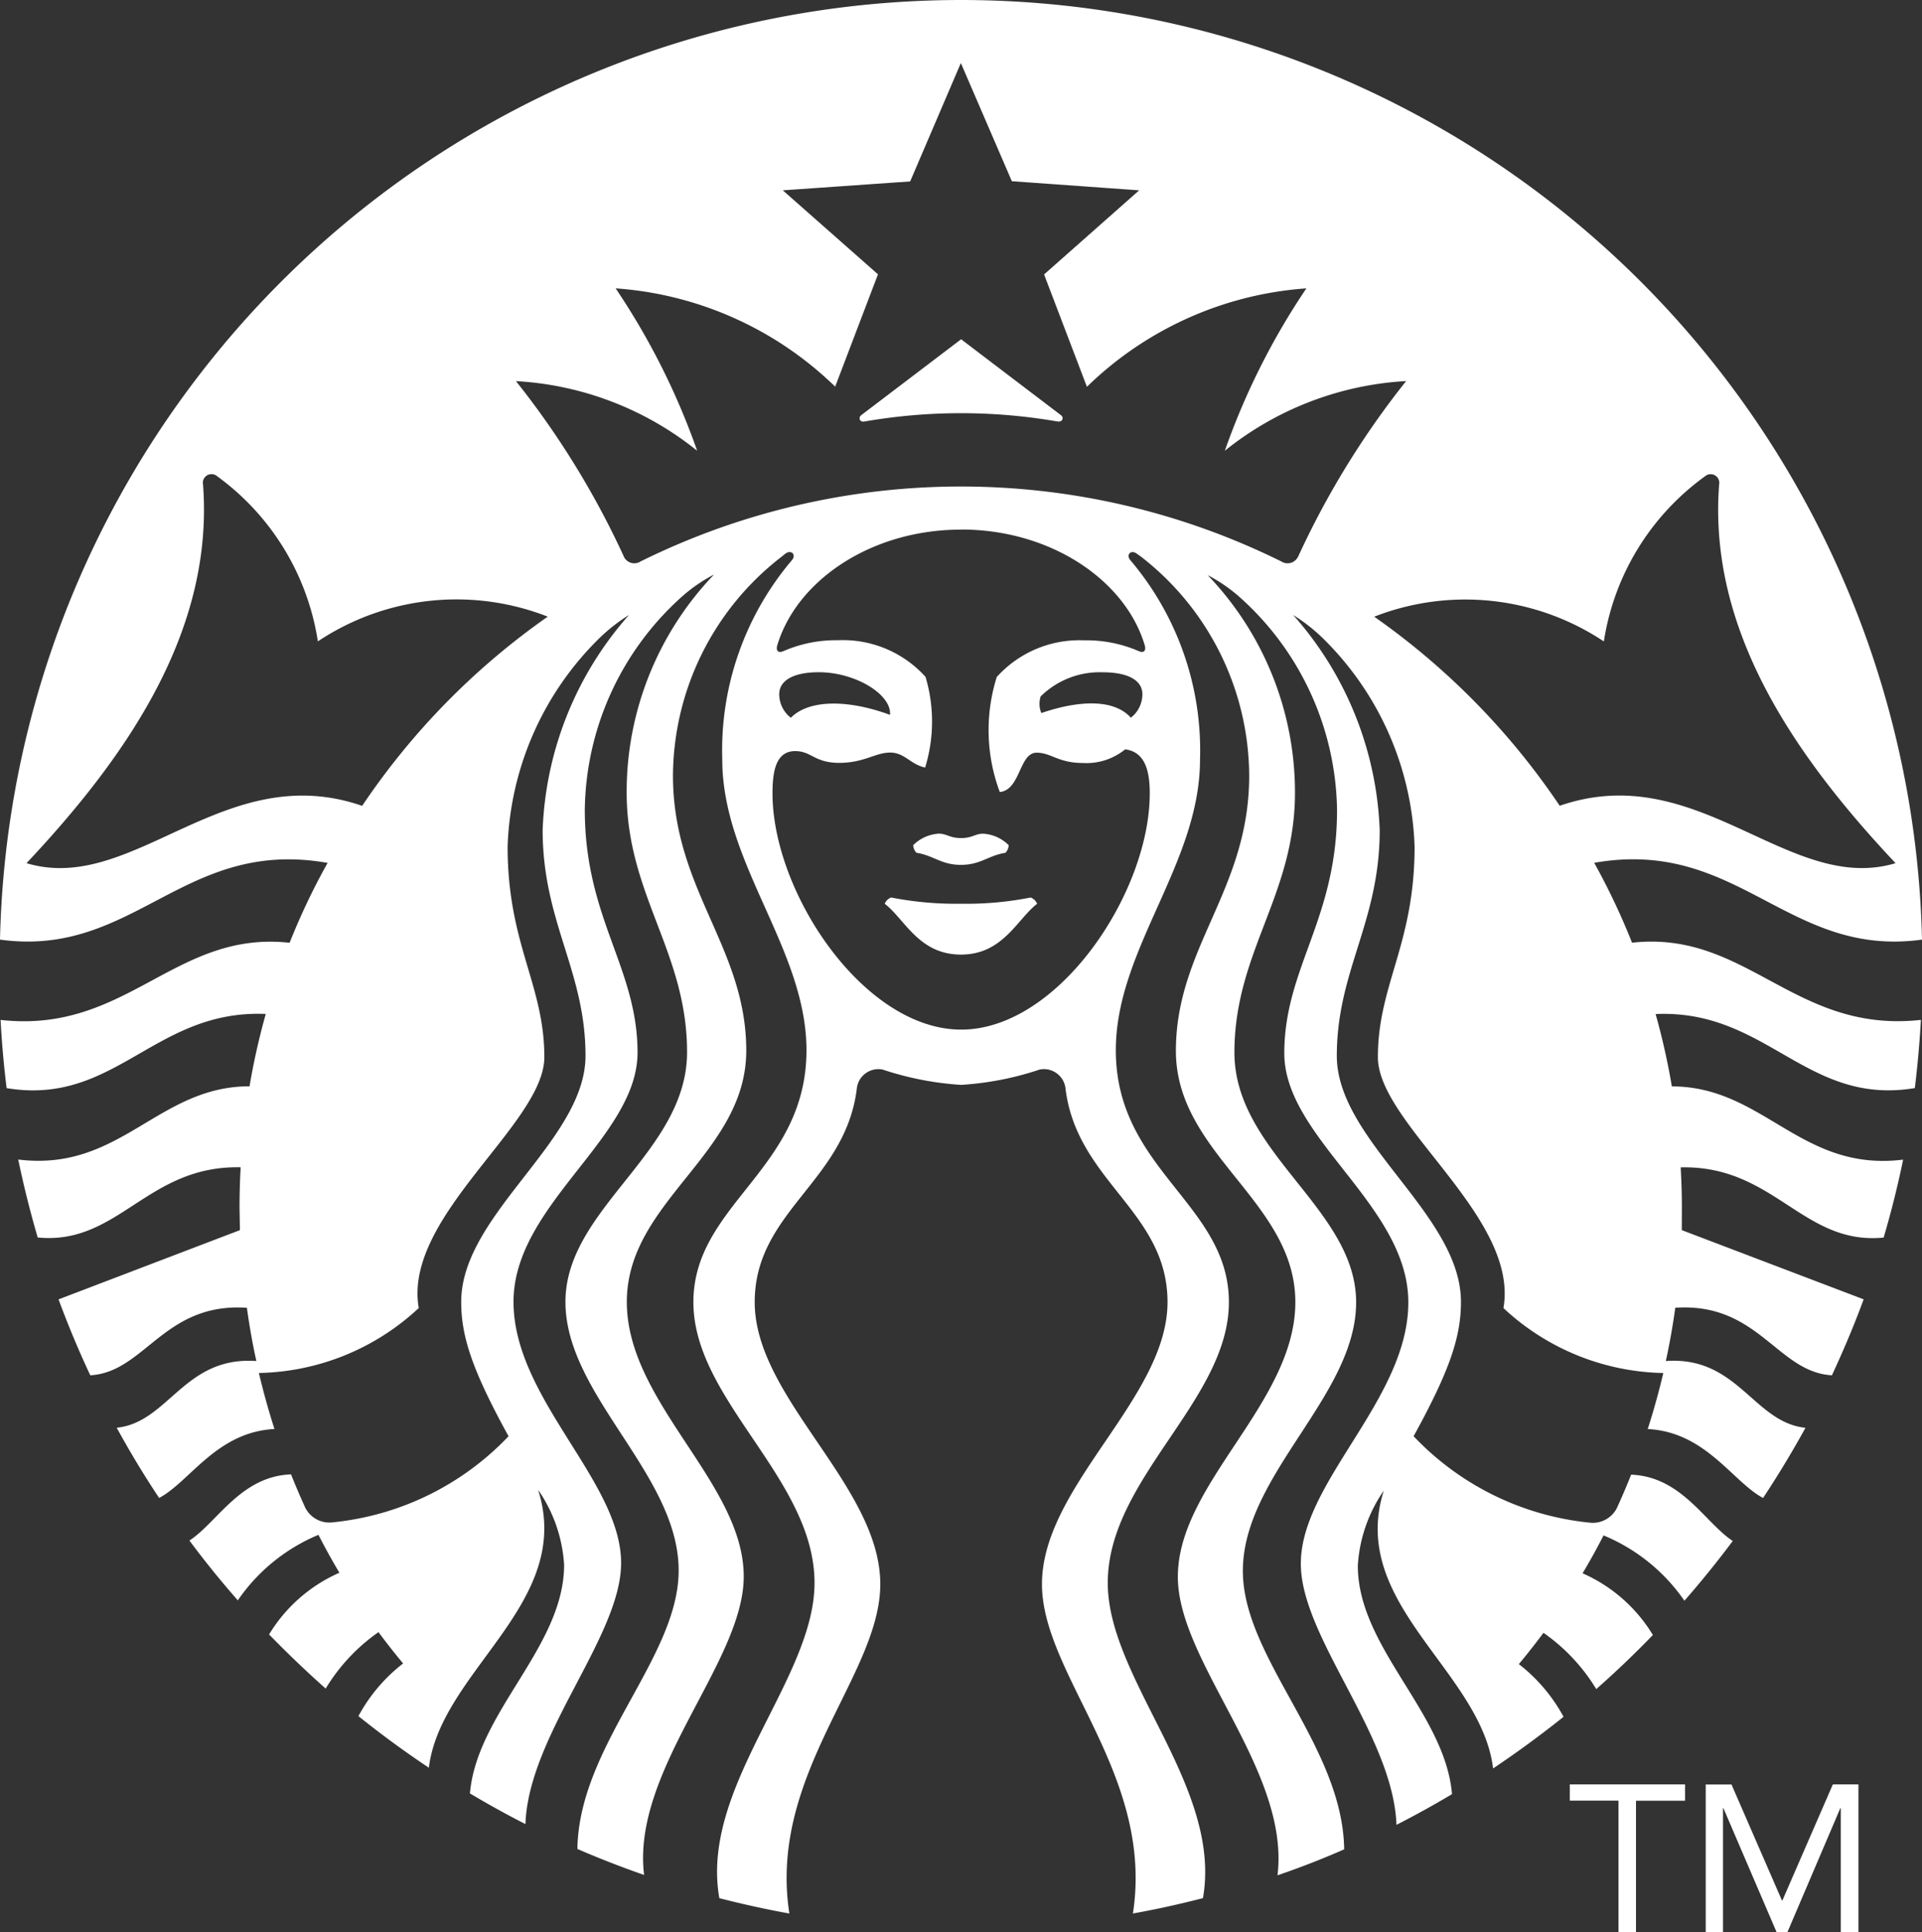 <svg xmlns="http://www.w3.org/2000/svg" width="59.185" height="59.503" viewBox="0 0 59.185 59.503">
  <rect x="0" y="0" width="59.185" height="59.503" fill="#333333" stroke="none"/>
  <g id="starbucks-logo" transform="translate(-0.012 0.18)">
    <path id="Path_13573" d="M32.581,12.8a17.381,17.381,0,0,0-5.95,0c-.148.027-.2-.119-.093-.2l3.07-2.333L32.676,12.6C32.786,12.676,32.73,12.822,32.581,12.8ZM27.456,27.456a.342.342,0,0,0-.2.194c.622.479,1.05,1.565,2.346,1.565s1.725-1.086,2.346-1.563a.333.333,0,0,0-.2-.194,10.238,10.238,0,0,1-2.146.191,10.344,10.344,0,0,1-2.15-.192Zm2.147-1.83c-.355,0-.439-.137-.685-.135a1.223,1.223,0,0,0-.786.355.373.373,0,0,0,.1.234c.525.081.762.372,1.371.372s.845-.291,1.371-.371a.384.384,0,0,0,.1-.234,1.216,1.216,0,0,0-.788-.355c-.246,0-.327.135-.686.135Zm29.56,5.6q-.059,1.054-.187,2.1c-3.351.555-4.549-2.431-7.982-2.28a21.465,21.465,0,0,1,.5,2.228c2.831,0,3.972,2.645,7.122,2.255q-.248,1.209-.6,2.4c-2.487.245-3.367-2.231-6.25-2.162.023.41.037.826.037,1.243L51.8,37.7l5.6,2.131c-.293.8-.622,1.575-.977,2.339-1.682-.093-2.263-2.251-4.823-2.08q-.115.831-.291,1.64c2.22-.156,2.7,1.89,4.3,2.057q-.609,1.107-1.306,2.161c-.945-.505-1.762-2.03-3.552-2.123q.274-.851.48-1.725a7.417,7.417,0,0,1-4.923-2c.492-2.808-3.866-5.667-3.866-7.726,0-2.234,1.13-3.47,1.13-6.483a9.422,9.422,0,0,0-2.723-6.316,5.436,5.436,0,0,0-1.015-.817,10.567,10.567,0,0,1,2.664,6.624c0,2.835-1.321,4.333-1.321,6.951S45,37.214,45,39.91c0,1.066-.338,2.1-1.458,4.136a8.649,8.649,0,0,0,5.4,2.659.831.831,0,0,0,.888-.511c.145-.319.282-.639.41-.964,1.556.06,2.269,1.474,3.129,2.042q-.709.949-1.488,1.84A5.645,5.645,0,0,0,49.39,47.1q-.3.591-.645,1.167a4.78,4.78,0,0,1,2.165,1.9q-.838.868-1.744,1.666A5.73,5.73,0,0,0,47.541,50.1q-.367.493-.758.964a5.165,5.165,0,0,1,1.376,1.622q-1.049.84-2.169,1.59c-.369-3.008-4.472-5.067-3.366-8.555a4.532,4.532,0,0,0-.8,2.309c0,2.525,2.69,4.529,2.9,7.038q-.838.5-1.71.945c-.1-2.759-2.945-5.777-2.945-8.041,0-2.526,3.31-5.062,3.31-8.048s-3.819-5.051-3.819-7.673,1.624-4.125,1.624-7.483a8.956,8.956,0,0,0-2.973-6.538,4.891,4.891,0,0,0-1.011-.7,9.67,9.67,0,0,1,2.689,6.7c0,3.157-1.865,4.909-1.865,8s3.748,4.811,3.748,7.692-3.488,5.311-3.488,8.271c0,2.693,3.074,5.38,3.12,8.574q-1.008.444-2.053.8c.391-3.228-3.069-6.557-3.069-9.192,0-2.878,3.618-5.353,3.618-8.458s-3.678-4.549-3.678-7.738,2.257-4.951,2.257-8.472a8.582,8.582,0,0,0-3.331-6.745l-.125-.089c-.186-.139-.341.028-.209.191a9.05,9.05,0,0,1,2.151,6.14c0,3.22-2.593,5.837-2.593,8.958,0,3.682,3.482,4.735,3.482,7.756s-3.73,5.437-3.73,8.644c0,2.975,3.533,6.275,2.931,9.708-.71.183-1.428.343-2.157.473.663-4.275-2.8-7.345-2.8-10.141,0-3.028,3.866-5.728,3.866-8.685,0-2.79-2.774-3.7-3.139-6.556a.67.67,0,0,0-.719-.617.632.632,0,0,0-.076.01,9.434,9.434,0,0,1-2.421.473,9.527,9.527,0,0,1-2.422-.473.67.67,0,0,0-.783.533.6.6,0,0,0-.01.074c-.364,2.854-3.142,3.765-3.142,6.557,0,2.958,3.867,5.657,3.867,8.685,0,2.8-3.463,5.861-2.8,10.141-.728-.131-1.447-.291-2.156-.473-.607-3.433,2.931-6.735,2.931-9.708,0-3.208-3.73-5.623-3.73-8.644s3.482-4.075,3.482-7.758c0-3.12-2.593-5.736-2.593-8.957a9.05,9.05,0,0,1,2.15-6.14c.131-.163-.022-.33-.21-.193l-.123.1A8.57,8.57,0,0,0,20.735,23.7c0,3.521,2.257,5.285,2.257,8.472s-3.678,4.631-3.678,7.739,3.6,5.575,3.6,8.454c0,2.635-3.463,5.963-3.068,9.191q-1.042-.362-2.054-.8c.047-3.2,3.118-5.884,3.118-8.575,0-2.961-3.486-5.39-3.486-8.271s3.745-4.6,3.745-7.691-1.86-4.843-1.86-8A9.664,9.664,0,0,1,22,17.512a4.789,4.789,0,0,0-1.011.7A8.955,8.955,0,0,0,18.02,24.75c0,3.356,1.624,4.865,1.624,7.483s-3.819,4.687-3.819,7.673,3.313,5.521,3.313,8.044c0,2.265-2.85,5.283-2.946,8.04q-.87-.444-1.709-.945c.215-2.508,2.9-4.513,2.9-7.038a4.532,4.532,0,0,0-.8-2.309c1.109,3.494-2.994,5.551-3.365,8.556q-1.119-.746-2.169-1.589a5.128,5.128,0,0,1,1.376-1.622q-.391-.469-.758-.964a5.717,5.717,0,0,0-1.626,1.738q-.9-.8-1.743-1.667a4.78,4.78,0,0,1,2.165-1.9q-.341-.574-.645-1.167A5.631,5.631,0,0,0,7.335,49.1q-.781-.888-1.49-1.841c.862-.563,1.575-1.979,3.129-2.038q.193.485.41.964a.832.832,0,0,0,.888.511,8.644,8.644,0,0,0,5.4-2.649c-1.12-2.037-1.458-3.074-1.458-4.136,0-2.7,3.828-4.962,3.828-7.58s-1.32-4.115-1.32-6.952a10.57,10.57,0,0,1,2.659-6.622,5.436,5.436,0,0,0-1.015.817,9.426,9.426,0,0,0-2.723,6.316c0,3.01,1.131,4.248,1.131,6.483,0,2.057-4.359,4.917-3.867,7.726a7.417,7.417,0,0,1-4.923,2q.207.875.48,1.725c-1.787.093-2.6,1.619-3.552,2.123q-.7-1.053-1.306-2.162c1.6-.164,2.073-2.21,4.3-2.054q-.178-.81-.291-1.64c-2.559-.171-3.14,1.987-4.823,2.079q-.538-1.147-.977-2.338L7.4,37.7l-.012-.692q0-.628.035-1.243c-2.883-.067-3.76,2.407-6.25,2.161q-.347-1.185-.6-2.4c3.15.39,4.291-2.257,7.123-2.255a21.466,21.466,0,0,1,.5-2.228c-3.431-.143-4.629,2.84-7.98,2.284q-.13-1.047-.186-2.1c3.894.436,5.355-2.766,8.9-2.376A20.658,20.658,0,0,1,10.1,26.392C5.661,25.606,4.151,29.325.012,28.754a29.6,29.6,0,0,1,59.185,0c-4.139.572-5.649-3.145-10.094-2.365a21.093,21.093,0,0,1,1.165,2.46c3.544-.393,5,2.811,8.9,2.376ZM16.877,18.808A7.7,7.7,0,0,0,9.8,19.57,7.735,7.735,0,0,0,6.7,14.486a.266.266,0,0,0-.436.252C6.6,19.168,4.014,23.016.828,26.4c3.286.987,6.078-3.24,10.336-1.765a22.256,22.256,0,0,1,5.713-5.825ZM29.6,16.129c-2.748,0-5.05,1.554-5.653,3.562-.047.154.018.254.194.178a4.035,4.035,0,0,1,1.671-.334,3.428,3.428,0,0,1,2.7,1.128,4.811,4.811,0,0,1-.012,2.792c-.462-.1-.628-.461-1.079-.461s-.8.317-1.565.317S25,22.949,24.5,22.949c-.591,0-.7.609-.7,1.3,0,3.062,2.815,7.276,5.81,7.276s5.807-4.214,5.807-7.276c0-.687-.141-1.275-.758-1.354a1.879,1.879,0,0,1-1.3.42c-.764,0-.977-.317-1.425-.317-.543,0-.49,1.146-1.135,1.211a5.444,5.444,0,0,1-.093-3.542A3.427,3.427,0,0,1,33.4,19.538a4.051,4.051,0,0,1,1.668.328c.178.081.241-.021.194-.178-.6-2.008-2.9-3.562-5.652-3.562Zm4.375,4.393a2.592,2.592,0,0,0-1.918.743.745.745,0,0,0,.021.512c1.2-.409,2.249-.425,2.757.144a.919.919,0,0,0,.355-.726c0-.4-.4-.673-1.22-.673Zm-9.61,1.4c.576-.579,1.792-.554,3.053-.089.056-.628-1.066-1.313-2.191-1.313-.817,0-1.22.275-1.22.674a.919.919,0,0,0,.355.726ZM43.3,11.555A9.777,9.777,0,0,0,37.729,13.7a21.836,21.836,0,0,1,2.511-5,10.763,10.763,0,0,0-6.758,3.031l-1.319-3.46,2.928-2.59L31.17,5.4,29.6,1.761,28.039,5.407l-3.922.274,2.931,2.586L25.73,11.726A10.773,10.773,0,0,0,18.97,8.7a21.934,21.934,0,0,1,2.51,5A9.761,9.761,0,0,0,15.9,11.556a26.276,26.276,0,0,1,3.31,5.375.355.355,0,0,0,.454.214.331.331,0,0,0,.073-.036,22.241,22.241,0,0,1,19.731,0A.356.356,0,0,0,39.962,17,.343.343,0,0,0,40,16.931a26.266,26.266,0,0,1,3.313-5.378Zm4.739,13.078C52.3,23.159,55.1,27.386,58.383,26.4c-3.186-3.383-5.772-7.23-5.433-11.66a.266.266,0,0,0-.436-.252A7.72,7.72,0,0,0,49.4,19.572a7.7,7.7,0,0,0-7.071-.762,22.3,22.3,0,0,1,5.713,5.824ZM51.9,55.271h-1.51v4.048h-.539V55.267h-1.5v-.5H51.9v.5Zm.631-.5h.8l1.551,3.566H54.9l1.552-3.57h.788v4.556h-.544V55.5h-.014l-1.63,3.819H54.72L53.082,55.5H53.07v3.819h-.533V54.763Z" fill="#fff"/>
  </g>
</svg>
